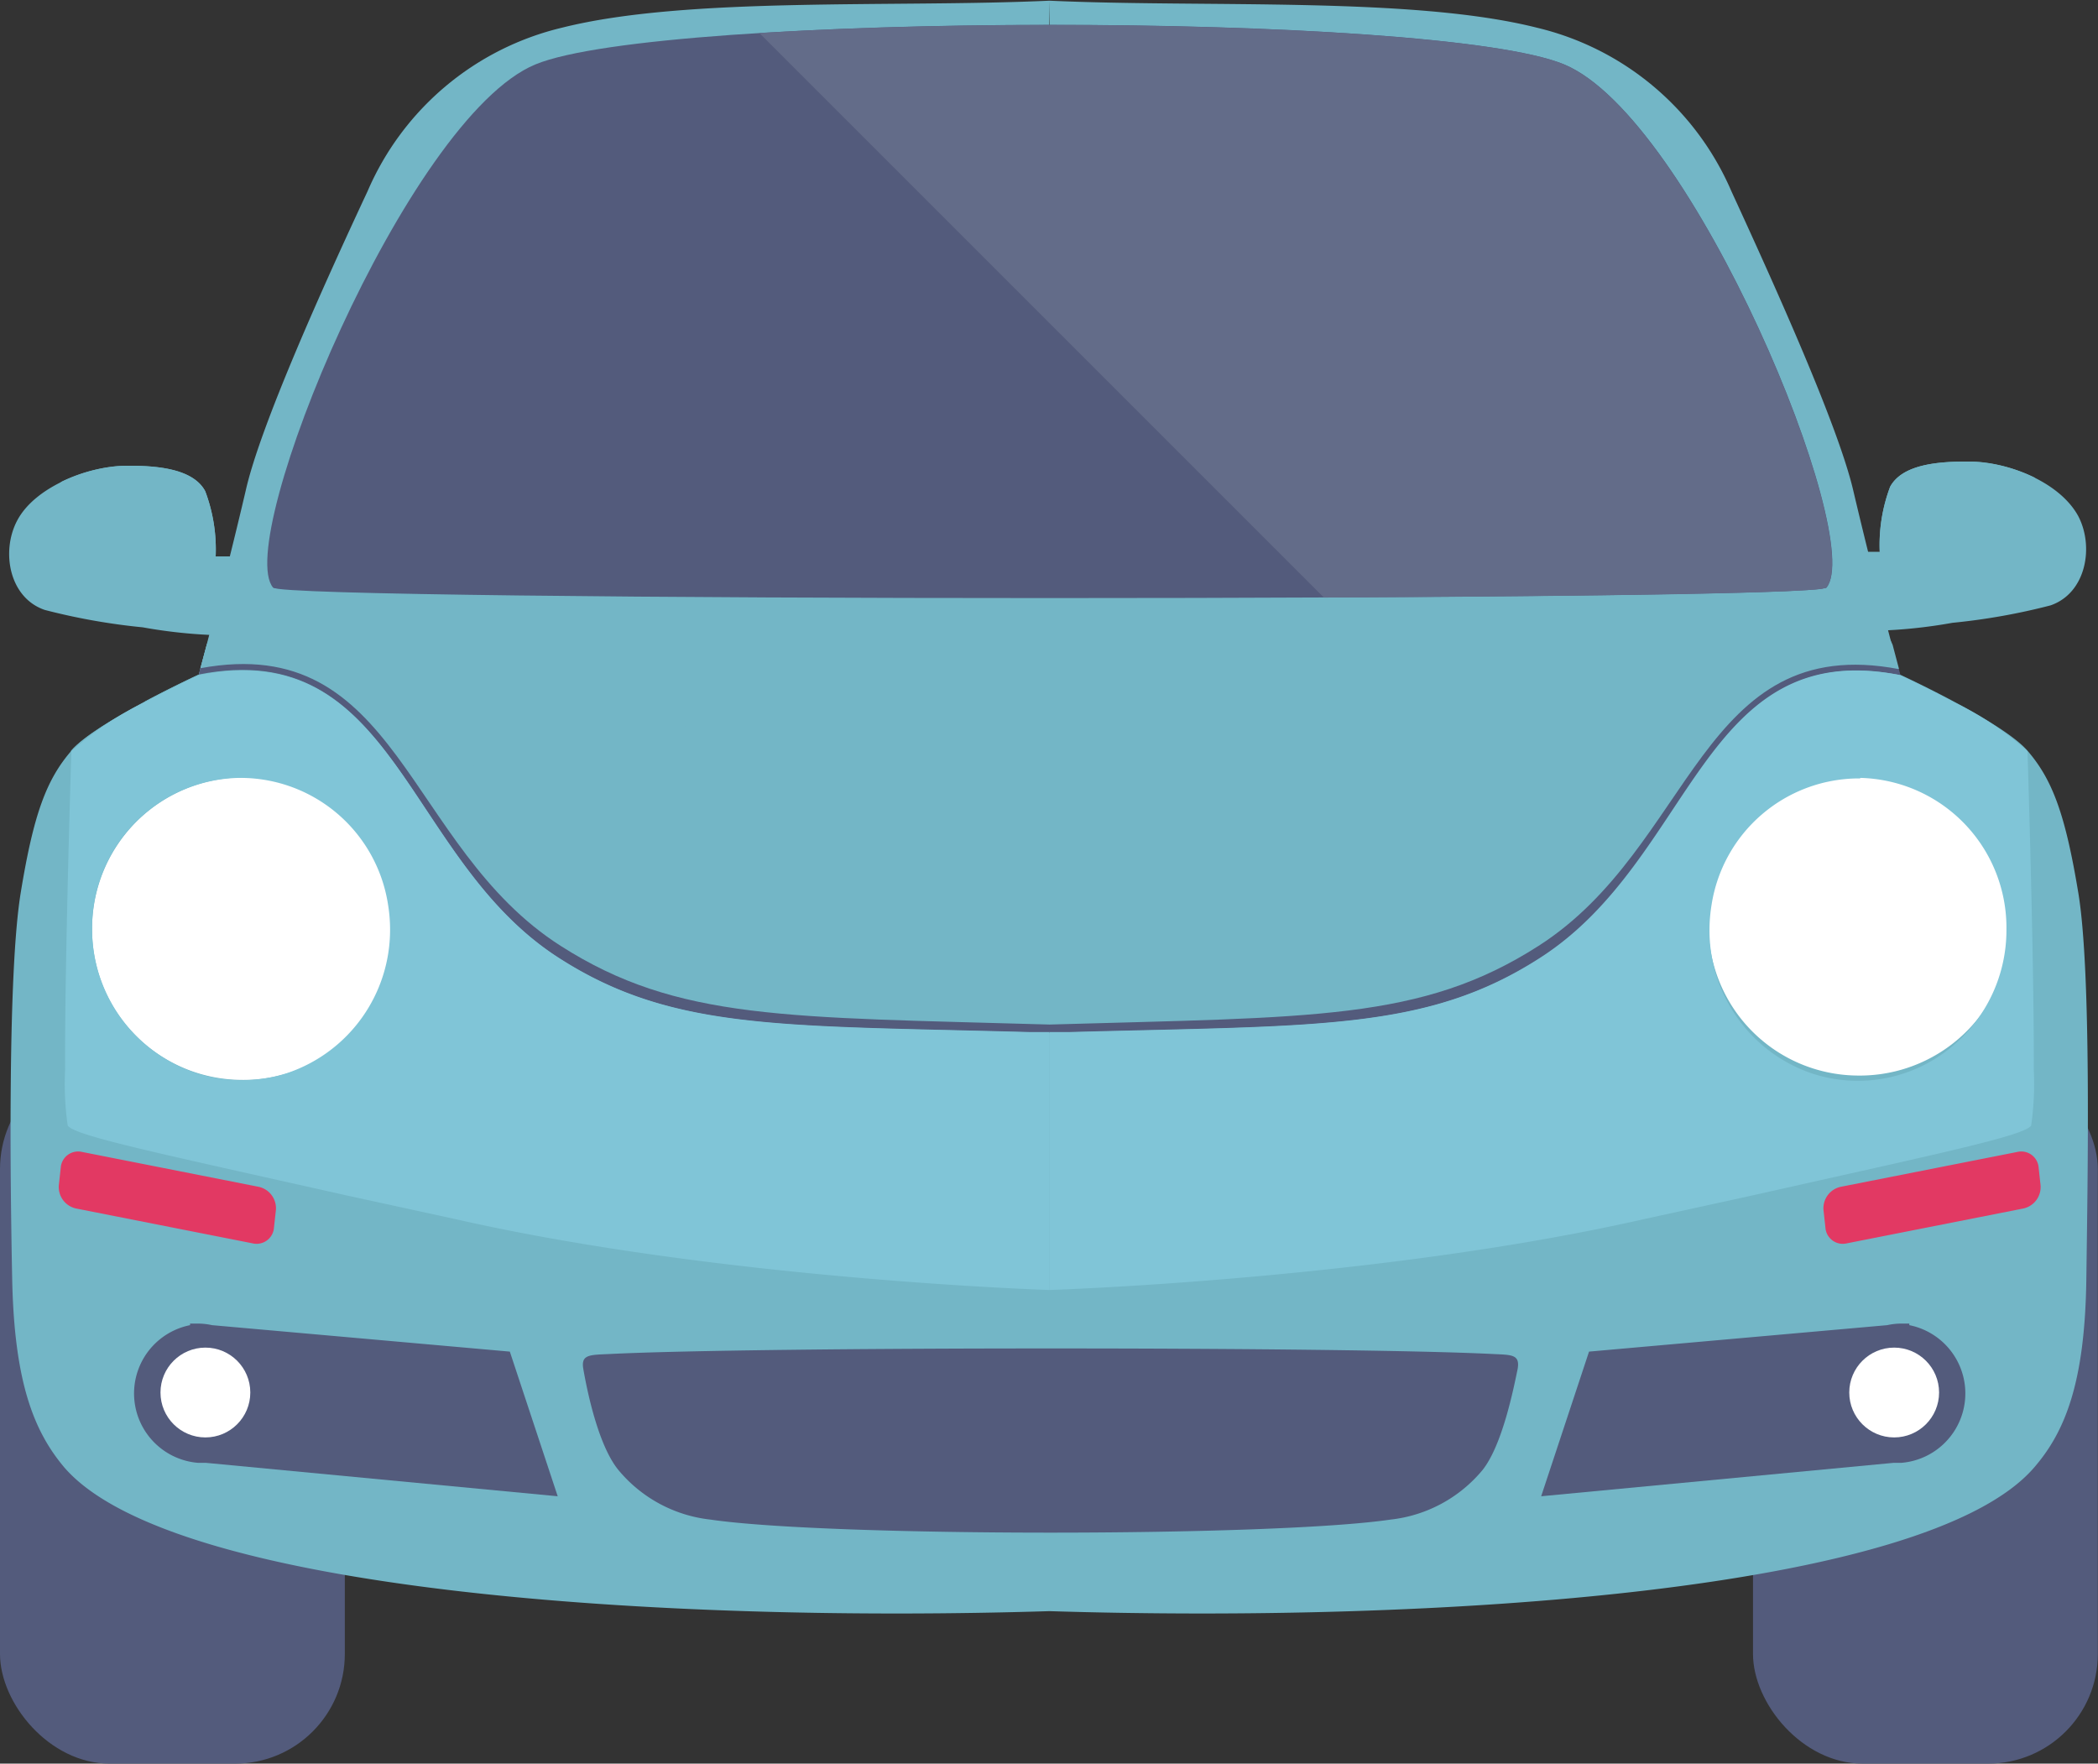 <svg id="Layer_2" data-name="Layer 2" xmlns="http://www.w3.org/2000/svg" viewBox="0 0 120.53 101.32"><rect x="0" y="0" width="120.53" height="101.32" fill="#333333" stroke="none"/><defs><style>.cls-1{fill:#73b6c6;}.cls-1,.cls-3,.cls-4,.cls-5,.cls-7,.cls-8{fill-rule:evenodd;}.cls-2,.cls-4{fill:#535b7c;}.cls-3,.cls-6{fill:#fff;}.cls-5{fill:#636c89;}.cls-7{fill:#e23963;}.cls-8{fill:#80c5d7;}</style></defs><title>loan-options-automobile-loan</title><path class="cls-1" d="M21.62,32.93c-0.26,0-1.52,0-1.52,0a9.49,9.49,0,0,0-.6-3.75c-0.69-1.29-2.75-1.49-4.67-1.46S9.76,28.86,8.7,30.86C7.76,32.63,8.23,35.3,10.28,36a36.51,36.51,0,0,0,5.63,1,29.14,29.14,0,0,0,4.56.46C20.47,37.34,21.62,32.93,21.62,32.93Z" transform="translate(-7.71 -0.96)"/><path class="cls-1" d="M21.62,32.93c-0.26,0-1.52,0-1.52,0a9.49,9.49,0,0,0-.6-3.75c-0.69-1.29-2.75-1.49-4.67-1.46a9.1,9.1,0,0,0-3.58.91,4.12,4.12,0,0,0-.84,1.07C9.48,31.48,10,34.16,12,34.86a36.51,36.51,0,0,0,5.63,1c1,0.14,2.19.3,3.12,0.4C21.1,34.93,21.62,32.93,21.62,32.93Z" transform="translate(-7.71 -0.96)"/><path class="cls-1" d="M114.18,32.67c0.26,0,1.52,0,1.52,0a9.49,9.49,0,0,1,.6-3.75C117,27.65,119,27.45,121,27.48S126,28.6,127.1,30.6c0.93,1.76.46,4.44-1.59,5.14a36.51,36.51,0,0,1-5.63,1,29.18,29.18,0,0,1-4.56.46C115.32,37.08,114.18,32.67,114.18,32.67Z" transform="translate(-7.71 -0.96)"/><path class="cls-1" d="M114.18,32.67c0.26,0,1.52,0,1.52,0a9.49,9.49,0,0,1,.6-3.75C117,27.65,119,27.45,121,27.48a9.1,9.1,0,0,1,3.58.91,4.12,4.12,0,0,1,.84,1.07c0.93,1.76.46,4.44-1.59,5.14a36.54,36.54,0,0,1-5.63,1c-1,.14-2.19.3-3.12,0.4C114.7,34.67,114.18,32.67,114.18,32.67Z" transform="translate(-7.71 -0.96)"/><rect class="cls-2" x="100.71" y="60.86" width="19.81" height="40.46" rx="6.3" ry="6.3"/><rect class="cls-2" y="60.86" width="19.81" height="40.46" rx="6.3" ry="6.3"/><path class="cls-1" d="M68,22.28h0C67.79,22.74,68,1.08,68,1c0,0.11.23,21.77,0,21.32h0ZM68,1h0C59,1.41,47.16.75,40,2.55a16.26,16.26,0,0,0-11.17,9.39c-2.51,5.37-6.16,13.46-7,17.19-1.23,5.27-2.67,10.57-2.67,10.57s-5.9,2.72-7.34,4.38-2.18,3.64-2.92,8.17S8.29,68.48,8.41,74.44s1.26,8.77,3,10.83C17.64,92.46,46.12,94.2,68,93.52h0c21.89,0.68,50.38-1.07,56.57-8.25,1.78-2.06,2.92-4.87,3-10.83s0.29-17.65-.46-22.18-1.49-6.51-2.92-8.17-7.34-4.38-7.34-4.38-1.43-5.3-2.67-10.57c-0.87-3.73-4.53-11.82-7-17.19A16.26,16.26,0,0,0,96,2.55C88.86,0.75,77,1.41,68,1Z" transform="translate(-7.71 -0.96)"/><path class="cls-1" d="M11.79,44.09s-0.66,20.8-.21,21.5,7,1.94,22.3,5.41S68,75.07,68,75.07V47.27L19.91,36.74c-0.46,1.79-.78,3-0.78,3S13.22,42.43,11.79,44.09Z" transform="translate(-7.71 -0.96)"/><path class="cls-1" d="M19.59,38a4.72,4.72,0,0,1,1.05-1.56,7.2,7.2,0,0,1,2.75-1.68C37.27,40,30.69,56.42,68,59.82c0,0-18.47,7-31-1.67S19.13,42.86,16,41.28c1.66-.89,3.14-1.57,3.14-1.57S19.31,39,19.59,38Z" transform="translate(-7.71 -0.96)"/><path class="cls-3" d="M21.55,63A8.69,8.69,0,1,0,13,54.34,8.63,8.63,0,0,0,21.55,63Z" transform="translate(-7.71 -0.96)"/><path class="cls-4" d="M38.47,4.66C31.09,7.71,21.1,32,23.4,34.72c0.67,0.8,88.57.8,89.24,0,2.3-2.76-7.69-27-15.07-30.06S45.73,1.66,38.47,4.66Z" transform="translate(-7.71 -0.96)"/><path class="cls-5" d="M83.77,35.29c15.82-.07,28.61-0.26,28.86-0.57,2.3-2.76-7.69-27-15.07-30.06-5.34-2.21-30.19-2.79-46.22-1.8Z" transform="translate(-7.71 -0.96)"/><path class="cls-4" d="M18.62,77l0.29,0h0.17a3.7,3.7,0,0,1,.81.09L37,78.61l2.75,8.31L19.54,85v0l-0.45,0a4,4,0,0,1-.46-7.91V77Z" transform="translate(-7.71 -0.96)"/><path class="cls-4" d="M117.4,77l-0.29,0h-0.17a3.7,3.7,0,0,0-.81.09L99,78.61l-2.75,8.31L116.49,85v0l0.45,0a4,4,0,0,0,.46-7.91V77Z" transform="translate(-7.71 -0.96)"/><path class="cls-4" d="M41.22,79.6c0.21,1.21.84,4.35,2,5.79a8,8,0,0,0,5.3,2.87c6.8,1,32.28,1,39.08,0a8,8,0,0,0,5.3-2.87c1.12-1.44,1.75-4.58,2-5.79,0.14-.83-0.35-0.8-1.37-0.85-8.46-.43-42.39-0.43-50.85,0C41.57,78.8,41.08,78.78,41.22,79.6Z" transform="translate(-7.71 -0.96)"/><path class="cls-3" d="M21.57,62.35a8.28,8.28,0,1,0-8.28-8.28A8.3,8.3,0,0,0,21.57,62.35Z" transform="translate(-7.71 -0.96)"/><path class="cls-3" d="M21.57,61.77a7.71,7.71,0,1,0-7.71-7.71A7.72,7.72,0,0,0,21.57,61.77Z" transform="translate(-7.71 -0.96)"/><circle class="cls-6" cx="13.87" cy="50.11" r="3.37"/><path class="cls-7" d="M12.43,67.14l10.13,2a1.26,1.26,0,0,1,1,1.34l-0.11,1a1,1,0,0,1-1.23.91l-10.13-2a1.26,1.26,0,0,1-1-1.34l0.11-1A1,1,0,0,1,12.43,67.14Z" transform="translate(-7.71 -0.96)"/><path class="cls-7" d="M123.6,67.14l-10.13,2a1.26,1.26,0,0,0-1,1.34l0.11,1a1,1,0,0,0,1.23.91l10.13-2a1.26,1.26,0,0,0,1-1.34l-0.11-1A1,1,0,0,0,123.6,67.14Z" transform="translate(-7.71 -0.96)"/><circle class="cls-6" cx="11.8" cy="80" r="2.58"/><circle class="cls-6" cx="108.82" cy="80" r="2.58"/><path class="cls-1" d="M19.59,38h0Zm92.94-3.19,0.1,0a7.2,7.2,0,0,1,2.75,1.68A4.72,4.72,0,0,1,116.44,38h0l0.37,1.4C105.39,37.23,105,49.61,96.1,55.3,91.63,58.16,87.35,59,80.55,59.4a1.12,1.12,0,0,1-.86.41H56.35a1.12,1.12,0,0,1-.86-0.41C48.67,59,44.4,58.16,39.93,55.3,31,49.61,30.64,37.23,19.22,39.35L19.59,38h0a4.73,4.73,0,0,1,1.05-1.56,7.2,7.2,0,0,1,2.75-1.68l0.1,0c15,5.82,9.33,24,44.53,23.88,35.47-.11,29.36-18,44.51-23.88h0Zm3.9,3.19h0Z" transform="translate(-7.71 -0.96)"/><path class="cls-3" d="M114.39,62.75a8.69,8.69,0,1,0-8.53-8.69A8.63,8.63,0,0,0,114.39,62.75Z" transform="translate(-7.71 -0.96)"/><path class="cls-3" d="M114.42,62.07a8.28,8.28,0,1,0-8.28-8.28A8.3,8.3,0,0,0,114.42,62.07Z" transform="translate(-7.71 -0.96)"/><path class="cls-3" d="M114.42,61.5a7.71,7.71,0,1,0-7.71-7.71A7.72,7.72,0,0,0,114.42,61.5Z" transform="translate(-7.71 -0.96)"/><circle class="cls-6" cx="106.71" cy="49.83" r="3.37"/><path class="cls-4" d="M19.13,39.71C30.52,37.46,30.92,50.27,39.8,56c6.72,4.31,13.11,3.86,28.21,4.3h0c15.1-.44,21.49,0,28.21-4.3,8.88-5.69,9.28-18.5,20.67-16.25l-0.09-.35C105.39,37.23,105,49.61,96.1,55.3c-6.72,4.31-13,4.08-28.09,4.52h0c-15.1-.44-21.36-0.22-28.09-4.52C31,49.61,30.64,37.23,19.22,39.35Z" transform="translate(-7.71 -0.96)"/><path class="cls-8" d="M68,60.25h0Zm-1.18,0c-14.26-.39-20.49-0.07-27-4.26-8.88-5.69-9.28-18.5-20.67-16.25,0,0-1.48.68-3.14,1.57a17.8,17.8,0,0,0-4.2,2.81s-0.39,12.28-.36,18.29a16.84,16.84,0,0,0,.15,3.21c0.38,0.59,5.17,1.58,15.94,4L33.88,71C49.15,74.47,68,75.07,68,75.07V60.25l-1.18,0h0ZM21.44,45.65h0.11A8.58,8.58,0,0,1,30,52.91a8.91,8.91,0,0,1,.12,1.43,8.68,8.68,0,0,1-5.86,8.25,8.42,8.42,0,0,1-7-.77A8.71,8.71,0,0,1,13,54.34,8.61,8.61,0,0,1,21.44,45.65Z" transform="translate(-7.71 -0.96)"/><path class="cls-8" d="M68,60.25h0Zm1.18,0c14.26-.39,20.49-0.07,27-4.26,8.88-5.69,9.28-18.5,20.67-16.25,0,0,1.48.68,3.14,1.57a17.8,17.8,0,0,1,4.2,2.81s0.39,12.28.36,18.29a16.82,16.82,0,0,1-.15,3.21c-0.38.59-5.17,1.58-15.94,4L102.15,71C86.88,74.47,68,75.07,68,75.07V60.25l1.18,0h0Zm45.39-14.57h-0.11a8.58,8.58,0,0,0-8.42,7.26,8.9,8.9,0,0,0-.12,1.43,8.68,8.68,0,0,0,5.86,8.25,8.42,8.42,0,0,0,7-.77,8.71,8.71,0,0,0,4.2-7.48A8.61,8.61,0,0,0,114.59,45.65Z" transform="translate(-7.71 -0.96)"/></svg>